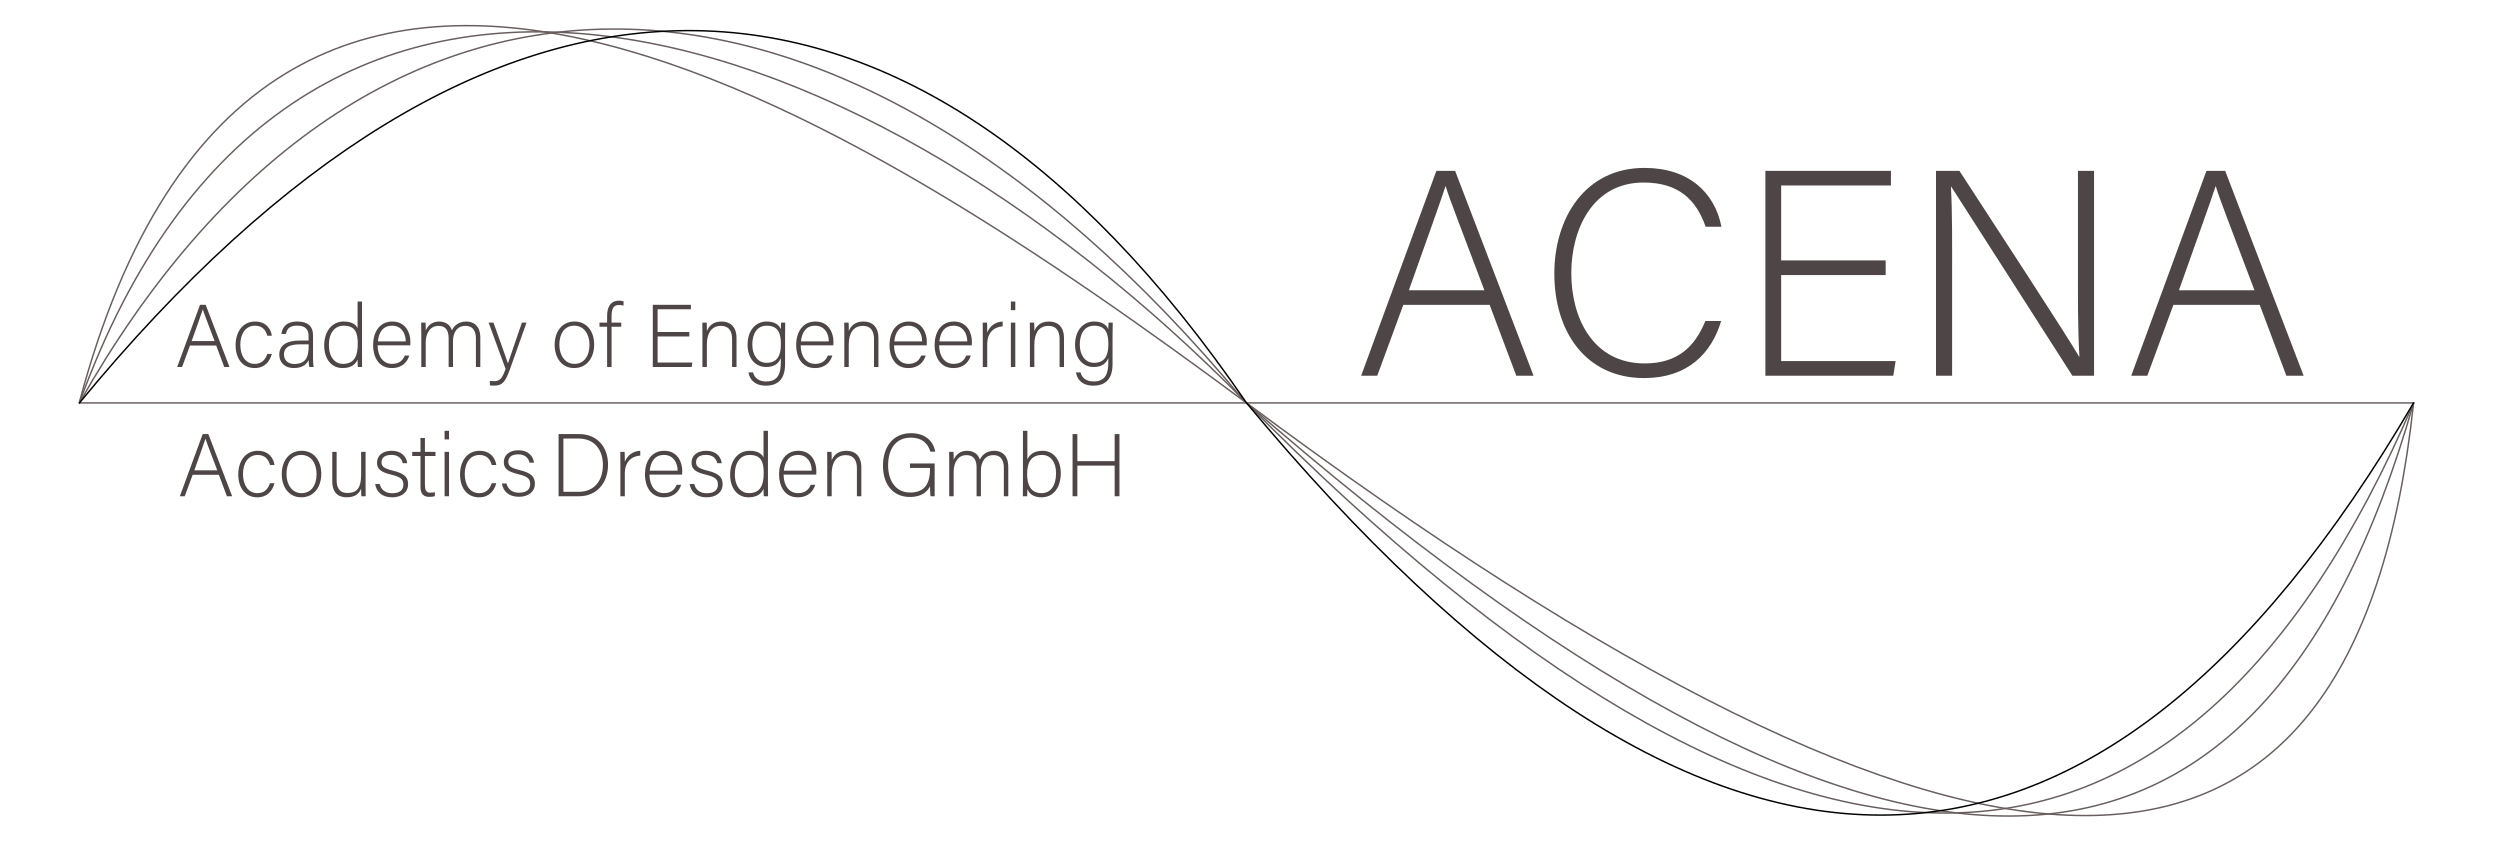 <?xml version="1.0" encoding="utf-8"?>
<!-- Generator: Adobe Illustrator 15.0.0, SVG Export Plug-In . SVG Version: 6.00 Build 0)  -->
<!DOCTYPE svg PUBLIC "-//W3C//DTD SVG 1.1//EN" "http://www.w3.org/Graphics/SVG/1.1/DTD/svg11.dtd">
<svg version="1.1" id="Ebene_1" xmlns="http://www.w3.org/2000/svg" xmlns:xlink="http://www.w3.org/1999/xlink" x="0px" y="0px"
	 width="841.89px" height="285px" viewBox="0 20 841.89 285" enable-background="new 0 20 841.89 285" xml:space="preserve">
<g>
	<g>
		<defs>
			<rect id="SVGID_1_" width="841.89" height="321"/>
		</defs>
		<clipPath id="SVGID_2_">
			<use xlink:href="#SVGID_1_"  overflow="visible"/>
		</clipPath>
		
			<path clip-path="url(#SVGID_2_)" fill="none" stroke="#685E5E" stroke-width="0.5" stroke-linecap="round" stroke-linejoin="round" stroke-miterlimit="10" d="
			M26.749,155.425c60.853-229.002,262.159-96.663,393.015,0.258"/>
	</g>
	<g>
		<defs>
			<rect id="SVGID_3_" width="841.89" height="321"/>
		</defs>
		<clipPath id="SVGID_4_">
			<use xlink:href="#SVGID_3_"  overflow="visible"/>
		</clipPath>
		
			<line clip-path="url(#SVGID_4_)" fill="none" stroke="#685E5E" stroke-width="0.5" stroke-linecap="round" stroke-linejoin="round" stroke-miterlimit="10" x1="26.749" y1="155.684" x2="812.783" y2="155.684"/>
	</g>
	<g>
		<defs>
			<rect id="SVGID_5_" width="841.89" height="321"/>
		</defs>
		<clipPath id="SVGID_6_">
			<use xlink:href="#SVGID_5_"  overflow="visible"/>
		</clipPath>
		
			<path clip-path="url(#SVGID_6_)" fill="none" stroke="#685E5E" stroke-width="0.5" stroke-linecap="round" stroke-linejoin="round" stroke-miterlimit="10" d="
			M419.766,155.684c248.335,184.905,373.202,185.659,393.019,0"/>
	</g>
	<g>
		<defs>
			<rect id="SVGID_7_" width="841.89" height="321"/>
		</defs>
		<clipPath id="SVGID_8_">
			<use xlink:href="#SVGID_7_"  overflow="visible"/>
		</clipPath>
		
			<path clip-path="url(#SVGID_8_)" fill="none" stroke="#685E5E" stroke-width="0.5" stroke-linecap="round" stroke-linejoin="round" stroke-miterlimit="10" d="
			M419.766,155.684c213.772,186.152,340.343,184.847,393.019,0"/>
	</g>
	<g>
		<defs>
			<rect id="SVGID_9_" width="841.89" height="321"/>
		</defs>
		<clipPath id="SVGID_10_">
			<use xlink:href="#SVGID_9_"  overflow="visible"/>
		</clipPath>
		
			<path clip-path="url(#SVGID_10_)" fill="none" stroke="#685E5E" stroke-width="0.5" stroke-linecap="round" stroke-linejoin="round" stroke-miterlimit="10" d="
			M419.766,155.684c183.315,185.074,314.384,183.22,393.019,0"/>
	</g>
	<g>
		<defs>
			<rect id="SVGID_11_" width="841.89" height="321"/>
		</defs>
		<clipPath id="SVGID_12_">
			<use xlink:href="#SVGID_11_"  overflow="visible"/>
		</clipPath>
		
			<path clip-path="url(#SVGID_12_)" fill="none" stroke="#010101" stroke-width="0.5" stroke-linecap="round" stroke-linejoin="round" stroke-miterlimit="10" d="
			M419.766,155.684c153.771,185.07,284.772,185.07,393.019,0"/>
	</g>
	<g>
		<defs>
			<rect id="SVGID_13_" width="841.89" height="321"/>
		</defs>
		<clipPath id="SVGID_14_">
			<use xlink:href="#SVGID_13_"  overflow="visible"/>
		</clipPath>
		
			<path clip-path="url(#SVGID_14_)" fill="none" stroke="#685E5E" stroke-width="0.5" stroke-linecap="round" stroke-linejoin="round" stroke-miterlimit="10" d="
			M26.749,155.684c69.473-192.906,257.506-138.011,392.816-0.237"/>
	</g>
	<g>
		<defs>
			<rect id="SVGID_15_" width="841.89" height="321"/>
		</defs>
		<clipPath id="SVGID_16_">
			<use xlink:href="#SVGID_15_"  overflow="visible"/>
		</clipPath>
		
			<path clip-path="url(#SVGID_16_)" fill="none" stroke="#685E5E" stroke-width="0.5" stroke-linecap="round" stroke-linejoin="round" stroke-miterlimit="10" d="
			M26.749,155.684c93.417-165.332,251.784-170.178,392.256-0.648"/>
	</g>
	<g>
		<defs>
			<rect id="SVGID_17_" width="841.89" height="321"/>
		</defs>
		<clipPath id="SVGID_18_">
			<use xlink:href="#SVGID_17_"  overflow="visible"/>
		</clipPath>
		
			<path clip-path="url(#SVGID_18_)" fill="none" stroke="#010101" stroke-width="0.5" stroke-linecap="round" stroke-linejoin="round" stroke-miterlimit="10" d="
			M26.749,155.684c136.645-166.125,277.915-168.21,393.015,0"/>
	</g>
	<g>
		<defs>
			<rect id="SVGID_19_" width="841.89" height="321"/>
		</defs>
		<clipPath id="SVGID_20_">
			<use xlink:href="#SVGID_19_"  overflow="visible"/>
		</clipPath>
		<path clip-path="url(#SVGID_20_)" fill="#4E4646" d="M63.979,136.354l-2.663,7.234h-1.648l7.688-20.936h1.914l8.016,20.936h-1.765
			l-2.719-7.234H63.979z M72.264,134.854c-2.333-6.219-3.532-9.213-3.951-10.62h-0.029c-0.509,1.59-1.855,5.297-3.737,10.62H72.264z
			"/>
	</g>
	<g>
		<defs>
			<rect id="SVGID_21_" width="841.89" height="321"/>
		</defs>
		<clipPath id="SVGID_22_">
			<use xlink:href="#SVGID_21_"  overflow="visible"/>
		</clipPath>
		<path clip-path="url(#SVGID_22_)" fill="#4E4646" d="M91.544,139.191c-0.717,2.631-2.452,4.756-5.8,4.756
			c-3.737,0-6.403-2.78-6.403-7.776c0-4.1,2.186-7.897,6.582-7.897c3.798,0,5.355,2.691,5.621,4.786h-1.521
			c-0.451-1.736-1.587-3.38-4.13-3.38c-3.169,0-4.966,2.689-4.966,6.429c0,3.559,1.679,6.43,4.817,6.43
			c2.18,0,3.497-1.106,4.279-3.348H91.544z"/>
	</g>
	<g>
		<defs>
			<rect id="SVGID_23_" width="841.89" height="321"/>
		</defs>
		<clipPath id="SVGID_24_">
			<use xlink:href="#SVGID_23_"  overflow="visible"/>
		</clipPath>
		<path clip-path="url(#SVGID_24_)" fill="#4E4646" d="M105.411,140.746c0,1.316,0.122,2.365,0.21,2.841h-1.434
			c-0.122-0.357-0.21-1.015-0.27-2.303c-0.512,1.11-1.823,2.663-4.904,2.663c-3.471,0-4.966-2.244-4.966-4.486
			c0-3.29,2.544-4.785,7.029-4.785h2.841v-1.525c0-1.495-0.447-3.497-3.86-3.497c-3.02,0-3.466,1.583-3.798,2.81h-1.495
			c0.184-1.648,1.197-4.191,5.323-4.191c3.41,0,5.324,1.437,5.324,4.729V140.746z M103.947,135.961h-2.932
			c-3.318,0-5.381,0.869-5.381,3.439c0,1.884,1.346,3.172,3.44,3.172c4.274,0,4.873-2.843,4.873-6.069V135.961z"/>
	</g>
	<g>
		<defs>
			<rect id="SVGID_25_" width="841.89" height="321"/>
		</defs>
		<clipPath id="SVGID_26_">
			<use xlink:href="#SVGID_25_"  overflow="visible"/>
		</clipPath>
		<path clip-path="url(#SVGID_26_)" fill="#4E4646" d="M121.909,121.543v17.736c0,1.439,0,2.815,0.032,4.31h-1.438
			c-0.058-0.363-0.087-1.767-0.087-2.513c-0.749,1.822-2.427,2.871-5.024,2.871c-3.889,0-6.222-3.173-6.222-7.656
			c0-4.607,2.543-8.017,6.607-8.017c2.995,0,4.192,1.285,4.639,2.242v-8.973H121.909z M110.756,136.229
			c0,4.1,2.121,6.312,4.694,6.312c3.947,0,5.025-2.724,5.025-6.789c0-3.858-0.929-6.07-4.759-6.07
			C112.757,129.682,110.756,132.045,110.756,136.229"/>
	</g>
	<g>
		<defs>
			<rect id="SVGID_27_" width="841.89" height="321"/>
		</defs>
		<clipPath id="SVGID_28_">
			<use xlink:href="#SVGID_27_"  overflow="visible"/>
		</clipPath>
		<path clip-path="url(#SVGID_28_)" fill="#4E4646" d="M127.164,136.29c0.03,3.858,1.974,6.248,4.847,6.248
			c2.809,0,3.766-1.582,4.308-2.809h1.521c-0.629,1.975-2.212,4.218-5.891,4.218c-4.545,0-6.312-3.92-6.312-7.718
			c0-4.275,2.125-7.955,6.491-7.955c4.607,0,6.076,3.977,6.076,6.791c0,0.415,0,0.836-0.036,1.225H127.164z M136.643,134.974
			c-0.026-2.959-1.644-5.292-4.576-5.292c-3.08,0-4.481,2.154-4.812,5.292H136.643z"/>
	</g>
	<g>
		<defs>
			<rect id="SVGID_29_" width="841.89" height="321"/>
		</defs>
		<clipPath id="SVGID_30_">
			<use xlink:href="#SVGID_29_"  overflow="visible"/>
		</clipPath>
		<path clip-path="url(#SVGID_30_)" fill="#4E4646" d="M141.871,132.492c0-1.288,0-2.692-0.035-3.859h1.469
			c0.029,0.511,0.087,1.796,0.061,2.662c0.626-1.495,2.002-3.02,4.484-3.02c2.098,0,3.741,1.048,4.336,2.962
			c0.747-1.555,2.242-2.962,4.873-2.962c2.304,0,4.694,1.315,4.694,5.476v9.838h-1.491v-9.663c0-2.001-0.717-4.188-3.501-4.188
			c-2.901,0-4.214,2.335-4.214,5.236v8.615h-1.467v-9.628c0-2.186-0.655-4.223-3.409-4.223c-2.903,0-4.305,2.575-4.305,5.625v8.226
			h-1.495V132.492z"/>
	</g>
	<g>
		<defs>
			<rect id="SVGID_31_" width="841.89" height="321"/>
		</defs>
		<clipPath id="SVGID_32_">
			<use xlink:href="#SVGID_31_"  overflow="visible"/>
		</clipPath>
		<path clip-path="url(#SVGID_32_)" fill="#4E4646" d="M166.185,128.634c3.02,8.554,4.34,12.08,4.847,13.698h0.029
			c0.6-1.828,1.793-5.293,4.694-13.698h1.557l-5.625,15.821c-1.583,4.428-2.661,5.411-5.353,5.411c-0.538,0-0.892-0.026-1.372-0.087
			v-1.496c0.445,0.058,0.868,0.089,1.344,0.089c2.156,0,2.841-1.046,3.947-4.125l-5.712-15.613H166.185L166.185,128.634z"/>
	</g>
	<g>
		<defs>
			<rect id="SVGID_33_" width="841.89" height="321"/>
		</defs>
		<clipPath id="SVGID_34_">
			<use xlink:href="#SVGID_33_"  overflow="visible"/>
		</clipPath>
		<path clip-path="url(#SVGID_34_)" fill="#4E4646" d="M200.091,136.081c0,4.156-2.3,7.867-6.759,7.867
			c-4.033,0-6.55-3.321-6.55-7.837c0-4.279,2.368-7.837,6.699-7.837C197.458,128.274,200.091,131.387,200.091,136.081
			 M188.368,136.111c0,3.558,1.915,6.429,5.087,6.429c3.231,0,5.054-2.662,5.054-6.429c0-3.53-1.793-6.433-5.119-6.433
			C189.984,129.678,188.368,132.523,188.368,136.111"/>
	</g>
	<g>
		<defs>
			<rect id="SVGID_35_" width="841.89" height="321"/>
		</defs>
		<clipPath id="SVGID_36_">
			<use xlink:href="#SVGID_35_"  overflow="visible"/>
		</clipPath>
		<path clip-path="url(#SVGID_36_)" fill="#4E4646" d="M204.446,143.587V130.04h-2.565v-1.404h2.565v-2.128
			c0-2.508,0.717-5.262,4.064-5.262c0.455,0,1.114,0.092,1.474,0.211v1.437c-0.451-0.119-1.168-0.181-1.622-0.181
			c-1.765,0-2.417,1.255-2.417,3.86v2.063h3.26v1.404h-3.26v13.548L204.446,143.587L204.446,143.587z"/>
	</g>
	<g>
		<defs>
			<rect id="SVGID_37_" width="841.89" height="321"/>
		</defs>
		<clipPath id="SVGID_38_">
			<use xlink:href="#SVGID_37_"  overflow="visible"/>
		</clipPath>
		<polygon clip-path="url(#SVGID_38_)" fill="#4E4646" points="232.131,133.3 221.455,133.3 221.455,142.094 233.146,142.094 
			232.909,143.589 219.836,143.589 219.836,122.654 232.669,122.654 232.669,124.149 221.455,124.149 221.455,131.805 
			232.131,131.805 		"/>
	</g>
	<g>
		<defs>
			<rect id="SVGID_39_" width="841.89" height="321"/>
		</defs>
		<clipPath id="SVGID_40_">
			<use xlink:href="#SVGID_39_"  overflow="visible"/>
		</clipPath>
		<path clip-path="url(#SVGID_40_)" fill="#4E4646" d="M236.544,132.401c0-1.311,0-2.57-0.026-3.767h1.46
			c0.061,0.48,0.091,2.42,0.061,2.84c0.659-1.526,1.888-3.199,4.964-3.199c2.666,0,5.027,1.495,5.027,5.625v9.689h-1.495v-9.453
			c0-2.662-1.106-4.396-3.71-4.396c-3.559,0-4.786,2.963-4.786,6.223v7.626h-1.495V132.401L236.544,132.401z"/>
	</g>
	<g>
		<defs>
			<rect id="SVGID_41_" width="841.89" height="321"/>
		</defs>
		<clipPath id="SVGID_42_">
			<use xlink:href="#SVGID_41_"  overflow="visible"/>
		</clipPath>
		<path clip-path="url(#SVGID_42_)" fill="#4E4646" d="M264.381,142.57c0,4.785-2.125,7.299-6.46,7.299
			c-3.89,0-5.507-2.186-5.865-4.457h1.521c0.546,2.063,2.246,3.05,4.4,3.05c3.89,0,4.966-2.512,4.966-6.31v-1.557
			c-0.808,1.945-2.277,2.994-4.992,2.994c-3.504,0-6.196-2.846-6.196-7.478c0-5.021,2.871-7.837,6.403-7.837
			c3.05,0,4.366,1.434,4.785,2.631c0.03-0.866,0.058-1.914,0.091-2.272h1.404c0,0.542-0.057,2.901-0.057,4.335V142.57z
			 M253.341,136.05c0,3.562,1.888,6.131,4.759,6.131c3.737,0,4.873-2.478,4.873-6.368c0-3.951-1.194-6.131-4.785-6.131
			C254.752,129.682,253.341,132.637,253.341,136.05"/>
	</g>
	<g>
		<defs>
			<rect id="SVGID_43_" width="841.89" height="321"/>
		</defs>
		<clipPath id="SVGID_44_">
			<use xlink:href="#SVGID_43_"  overflow="visible"/>
		</clipPath>
		<path clip-path="url(#SVGID_44_)" fill="#4E4646" d="M269.633,136.29c0.029,3.858,1.972,6.248,4.843,6.248
			c2.81,0,3.766-1.582,4.308-2.809h1.522c-0.626,1.975-2.209,4.218-5.888,4.218c-4.545,0-6.31-3.92-6.31-7.718
			c0-4.275,2.123-7.955,6.489-7.955c4.602,0,6.076,3.977,6.076,6.791c0,0.415,0,0.836-0.036,1.225H269.633z M279.112,134.974
			c-0.026-2.959-1.644-5.292-4.573-5.292c-3.083,0-4.487,2.154-4.815,5.292H279.112z"/>
	</g>
	<g>
		<defs>
			<rect id="SVGID_45_" width="841.89" height="321"/>
		</defs>
		<clipPath id="SVGID_46_">
			<use xlink:href="#SVGID_45_"  overflow="visible"/>
		</clipPath>
		<path clip-path="url(#SVGID_46_)" fill="#4E4646" d="M284.333,132.401c0-1.311,0-2.57-0.026-3.767h1.46
			c0.061,0.48,0.091,2.42,0.061,2.84c0.659-1.526,1.888-3.199,4.964-3.199c2.666,0,5.027,1.495,5.027,5.625v9.689h-1.495v-9.453
			c0-2.662-1.106-4.396-3.711-4.396c-3.558,0-4.785,2.963-4.785,6.223v7.626h-1.495V132.401z"/>
	</g>
	<g>
		<defs>
			<rect id="SVGID_47_" width="841.89" height="321"/>
		</defs>
		<clipPath id="SVGID_48_">
			<use xlink:href="#SVGID_47_"  overflow="visible"/>
		</clipPath>
		<path clip-path="url(#SVGID_48_)" fill="#4E4646" d="M301.072,136.29c0.03,3.858,1.97,6.248,4.843,6.248
			c2.813,0,3.771-1.582,4.309-2.809h1.525c-0.63,1.975-2.213,4.218-5.892,4.218c-4.545,0-6.312-3.92-6.312-7.718
			c0-4.275,2.125-7.955,6.491-7.955c4.606,0,6.076,3.977,6.076,6.791c0,0.415,0,0.836-0.036,1.225H301.072z M310.551,134.974
			c-0.026-2.959-1.644-5.292-4.573-5.292c-3.083,0-4.487,2.154-4.815,5.292H310.551z"/>
	</g>
	<g>
		<defs>
			<rect id="SVGID_49_" width="841.89" height="321"/>
		</defs>
		<clipPath id="SVGID_50_">
			<use xlink:href="#SVGID_49_"  overflow="visible"/>
		</clipPath>
		<path clip-path="url(#SVGID_50_)" fill="#4E4646" d="M316.258,136.29c0.03,3.858,1.97,6.248,4.843,6.248
			c2.809,0,3.767-1.582,4.308-2.809h1.522c-0.626,1.975-2.213,4.218-5.888,4.218c-4.545,0-6.316-3.92-6.316-7.718
			c0-4.275,2.129-7.955,6.495-7.955c4.603,0,6.072,3.977,6.072,6.791c0,0.415,0,0.836-0.032,1.225H316.258z M325.737,134.974
			c-0.026-2.959-1.644-5.292-4.573-5.292c-3.083,0-4.487,2.154-4.815,5.292H325.737z"/>
	</g>
	<g>
		<defs>
			<rect id="SVGID_51_" width="841.89" height="321"/>
		</defs>
		<clipPath id="SVGID_52_">
			<use xlink:href="#SVGID_51_"  overflow="visible"/>
		</clipPath>
		<path clip-path="url(#SVGID_52_)" fill="#4E4646" d="M330.958,132.701c0-2.514-0.026-3.588-0.026-4.065h1.46
			c0.035,0.477,0.065,1.434,0.065,3.348c0.866-2.242,2.78-3.588,5.2-3.711v1.618c-3.111,0.208-5.2,2.359-5.2,5.921v7.776h-1.499
			V132.701z"/>
	</g>
	<g>
		<defs>
			<rect id="SVGID_53_" width="841.89" height="321"/>
		</defs>
		<clipPath id="SVGID_54_">
			<use xlink:href="#SVGID_53_"  overflow="visible"/>
		</clipPath>
		<path clip-path="url(#SVGID_54_)" fill="#4E4646" d="M340.415,121.545h1.495v2.903h-1.495V121.545z M340.415,128.636h1.495v14.952
			h-1.495V128.636z"/>
	</g>
	<g>
		<defs>
			<rect id="SVGID_55_" width="841.89" height="321"/>
		</defs>
		<clipPath id="SVGID_56_">
			<use xlink:href="#SVGID_55_"  overflow="visible"/>
		</clipPath>
		<path clip-path="url(#SVGID_56_)" fill="#4E4646" d="M346.824,132.401c0-1.311,0-2.57-0.026-3.767h1.46
			c0.065,0.48,0.091,2.42,0.065,2.84c0.651-1.526,1.884-3.199,4.96-3.199c2.666,0,5.027,1.495,5.027,5.625v9.689h-1.495v-9.453
			c0-2.662-1.106-4.396-3.707-4.396c-3.562,0-4.785,2.963-4.785,6.223v7.626h-1.499V132.401z"/>
	</g>
	<g>
		<defs>
			<rect id="SVGID_57_" width="841.89" height="321"/>
		</defs>
		<clipPath id="SVGID_58_">
			<use xlink:href="#SVGID_57_"  overflow="visible"/>
		</clipPath>
		<path clip-path="url(#SVGID_58_)" fill="#4E4646" d="M374.66,142.57c0,4.785-2.125,7.299-6.463,7.299
			c-3.886,0-5.504-2.186-5.858-4.457h1.518c0.545,2.063,2.245,3.05,4.399,3.05c3.886,0,4.967-2.512,4.967-6.31v-1.557
			c-0.809,1.945-2.274,2.994-4.997,2.994c-3.496,0-6.192-2.846-6.192-7.478c0-5.021,2.871-7.837,6.403-7.837
			c3.05,0,4.366,1.434,4.786,2.631c0.029-0.866,0.057-1.914,0.09-2.272h1.405c0,0.542-0.058,2.901-0.058,4.335V142.57z
			 M363.62,136.05c0,3.562,1.888,6.131,4.759,6.131c3.737,0,4.873-2.478,4.873-6.368c0-3.951-1.197-6.131-4.785-6.131
			C365.028,129.682,363.62,132.637,363.62,136.05"/>
	</g>
	<g>
		<defs>
			<rect id="SVGID_59_" width="841.89" height="321"/>
		</defs>
		<clipPath id="SVGID_60_">
			<use xlink:href="#SVGID_59_"  overflow="visible"/>
		</clipPath>
		<path clip-path="url(#SVGID_60_)" fill="#4E4646" d="M64.877,179.883l-2.662,7.233h-1.648l7.688-20.937h1.914l8.015,20.937h-1.765
			l-2.718-7.233H64.877z M73.164,178.384c-2.333-6.219-3.53-9.213-3.952-10.62h-0.029c-0.509,1.59-1.852,5.297-3.737,10.62H73.164z"
			/>
	</g>
	<g>
		<defs>
			<rect id="SVGID_61_" width="841.89" height="321"/>
		</defs>
		<clipPath id="SVGID_62_">
			<use xlink:href="#SVGID_61_"  overflow="visible"/>
		</clipPath>
		<path clip-path="url(#SVGID_62_)" fill="#4E4646" d="M92.444,182.721c-0.717,2.629-2.452,4.754-5.8,4.754
			c-3.737,0-6.403-2.779-6.403-7.775c0-4.1,2.19-7.896,6.582-7.896c3.798,0,5.355,2.69,5.621,4.785h-1.521
			c-0.451-1.734-1.586-3.379-4.13-3.379c-3.169,0-4.966,2.688-4.966,6.43c0,3.559,1.679,6.43,4.817,6.43
			c2.18,0,3.497-1.107,4.279-3.348H92.444z"/>
	</g>
	<g>
		<defs>
			<rect id="SVGID_63_" width="841.89" height="321"/>
		</defs>
		<clipPath id="SVGID_64_">
			<use xlink:href="#SVGID_63_"  overflow="visible"/>
		</clipPath>
		<path clip-path="url(#SVGID_64_)" fill="#4E4646" d="M108.196,179.609c0,4.156-2.304,7.867-6.763,7.867
			c-4.033,0-6.55-3.322-6.55-7.836c0-4.279,2.364-7.838,6.699-7.838C105.563,171.803,108.196,174.916,108.196,179.609
			 M96.473,179.641c0,3.558,1.914,6.43,5.083,6.43c3.23,0,5.054-2.661,5.054-6.43c0-3.531-1.793-6.434-5.115-6.434
			C98.085,173.207,96.473,176.052,96.473,179.641"/>
	</g>
	<g>
		<defs>
			<rect id="SVGID_65_" width="841.89" height="321"/>
		</defs>
		<clipPath id="SVGID_66_">
			<use xlink:href="#SVGID_65_"  overflow="visible"/>
		</clipPath>
		<path clip-path="url(#SVGID_66_)" fill="#4E4646" d="M123.11,182.751c0,1.463,0.029,3.799,0.029,4.366h-1.437
			c-0.056-0.389-0.091-1.376-0.091-2.604c-0.626,1.764-2.15,2.961-4.812,2.961c-2.153,0-4.904-0.838-4.904-5.414v-9.898h1.464v9.541
			c0,2.18,0.69,4.305,3.649,4.305c3.348,0,4.603-1.885,4.603-6.16v-7.686h1.499V182.751z"/>
	</g>
	<g>
		<defs>
			<rect id="SVGID_67_" width="841.89" height="321"/>
		</defs>
		<clipPath id="SVGID_68_">
			<use xlink:href="#SVGID_67_"  overflow="visible"/>
		</clipPath>
		<path clip-path="url(#SVGID_68_)" fill="#4E4646" d="M127.856,182.99c0.51,1.945,1.885,3.111,4.248,3.111
			c2.662,0,3.738-1.228,3.738-2.901c0-1.709-0.718-2.543-4.07-3.353c-3.854-0.923-4.811-2.094-4.811-4.07
			c0-2.063,1.555-3.977,4.934-3.977c3.378,0,4.996,2.063,5.236,4.191h-1.495c-0.27-1.262-1.259-2.809-3.802-2.809
			c-2.602,0-3.348,1.28-3.348,2.478c0,1.376,0.721,2.067,3.675,2.784c4.217,1.014,5.266,2.394,5.266,4.632
			c0,2.723-2.211,4.397-5.353,4.397c-3.409,0-5.323-1.793-5.739-4.484H127.856z"/>
	</g>
	<g>
		<defs>
			<rect id="SVGID_69_" width="841.89" height="321"/>
		</defs>
		<clipPath id="SVGID_70_">
			<use xlink:href="#SVGID_69_"  overflow="visible"/>
		</clipPath>
		<path clip-path="url(#SVGID_70_)" fill="#4E4646" d="M138.814,172.163h2.784v-4.668h1.498v4.668h3.555v1.407h-3.555v9.717
			c0,1.677,0.354,2.634,1.788,2.634c0.454,0,1.08-0.03,1.56-0.179v1.314c-0.51,0.207-1.227,0.272-1.857,0.272
			c-1.913,0-2.989-0.958-2.989-3.353V173.57h-2.784V172.163z"/>
	</g>
	<g>
		<defs>
			<rect id="SVGID_71_" width="841.89" height="321"/>
		</defs>
		<clipPath id="SVGID_72_">
			<use xlink:href="#SVGID_71_"  overflow="visible"/>
		</clipPath>
		<path clip-path="url(#SVGID_72_)" fill="#4E4646" d="M149.714,165.074h1.497v2.9h-1.497V165.074z M149.714,172.162h1.497v14.952
			h-1.497V172.162z"/>
	</g>
	<g>
		<defs>
			<rect id="SVGID_73_" width="841.89" height="321"/>
		</defs>
		<clipPath id="SVGID_74_">
			<use xlink:href="#SVGID_73_"  overflow="visible"/>
		</clipPath>
		<path clip-path="url(#SVGID_74_)" fill="#4E4646" d="M167.127,182.721c-0.717,2.629-2.453,4.754-5.8,4.754
			c-3.737,0-6.404-2.779-6.404-7.775c0-4.1,2.186-7.896,6.583-7.896c3.798,0,5.355,2.69,5.621,4.785h-1.525
			c-0.447-1.734-1.586-3.379-4.126-3.379c-3.169,0-4.97,2.688-4.97,6.43c0,3.559,1.678,6.43,4.821,6.43
			c2.184,0,3.497-1.107,4.275-3.348H167.127z"/>
	</g>
	<g>
		<defs>
			<rect id="SVGID_75_" width="841.89" height="321"/>
		</defs>
		<clipPath id="SVGID_76_">
			<use xlink:href="#SVGID_75_"  overflow="visible"/>
		</clipPath>
		<path clip-path="url(#SVGID_76_)" fill="#4E4646" d="M188.106,166.178h6.94c5.739,0,9.716,4.008,9.716,10.293
			c0,6.249-3.886,10.646-9.742,10.646h-6.914V166.178z M189.724,185.623h5.057c5.528,0,8.25-3.891,8.25-9.064
			c0-4.605-2.451-8.881-8.25-8.881h-5.057V185.623z"/>
	</g>
	<g>
		<defs>
			<rect id="SVGID_77_" width="841.89" height="321"/>
		</defs>
		<clipPath id="SVGID_78_">
			<use xlink:href="#SVGID_77_"  overflow="visible"/>
		</clipPath>
		<path clip-path="url(#SVGID_78_)" fill="#4E4646" d="M208.918,176.229c0-2.514-0.026-3.588-0.026-4.063h1.459
			c0.034,0.476,0.062,1.433,0.062,3.347c0.87-2.24,2.783-3.588,5.204-3.711v1.618c-3.111,0.205-5.204,2.358-5.204,5.921v7.776
			h-1.495V176.229z"/>
	</g>
	<g>
		<defs>
			<rect id="SVGID_79_" width="841.89" height="321"/>
		</defs>
		<clipPath id="SVGID_80_">
			<use xlink:href="#SVGID_79_"  overflow="visible"/>
		</clipPath>
		<path clip-path="url(#SVGID_80_)" fill="#4E4646" d="M218.712,179.818c0.029,3.857,1.97,6.248,4.842,6.248
			c2.814,0,3.771-1.582,4.309-2.809h1.525c-0.629,1.975-2.212,4.217-5.891,4.217c-4.545,0-6.312-3.92-6.312-7.718
			c0-4.274,2.125-7.954,6.491-7.954c4.606,0,6.075,3.977,6.075,6.79c0,0.415,0,0.836-0.035,1.226H218.712z M228.191,178.502
			c-0.026-2.962-1.644-5.293-4.573-5.293c-3.084,0-4.488,2.154-4.815,5.293H228.191z"/>
	</g>
	<g>
		<defs>
			<rect id="SVGID_81_" width="841.89" height="321"/>
		</defs>
		<clipPath id="SVGID_82_">
			<use xlink:href="#SVGID_81_"  overflow="visible"/>
		</clipPath>
		<path clip-path="url(#SVGID_82_)" fill="#4E4646" d="M233.773,182.99c0.512,1.945,1.888,3.111,4.249,3.111
			c2.665,0,3.74-1.228,3.74-2.901c0-1.709-0.72-2.543-4.07-3.353c-3.854-0.923-4.811-2.094-4.811-4.07
			c0-2.063,1.551-3.977,4.934-3.977c3.375,0,4.992,2.063,5.232,4.191h-1.495c-0.27-1.262-1.262-2.809-3.802-2.809
			c-2.601,0-3.348,1.28-3.348,2.478c0,1.376,0.717,2.067,3.676,2.784c4.217,1.014,5.267,2.394,5.267,4.632
			c0,2.723-2.212,4.397-5.355,4.397c-3.409,0-5.323-1.793-5.742-4.484H233.773z"/>
	</g>
	<g>
		<defs>
			<rect id="SVGID_83_" width="841.89" height="321"/>
		</defs>
		<clipPath id="SVGID_84_">
			<use xlink:href="#SVGID_83_"  overflow="visible"/>
		</clipPath>
		<path clip-path="url(#SVGID_84_)" fill="#4E4646" d="M258.613,165.072v17.734c0,1.438,0,2.815,0.036,4.311h-1.438
			c-0.058-0.362-0.091-1.768-0.091-2.514c-0.744,1.822-2.419,2.871-5.024,2.871c-3.889,0-6.222-3.173-6.222-7.656
			c0-4.606,2.544-8.016,6.608-8.016c2.998,0,4.191,1.285,4.638,2.242v-8.973H258.613L258.613,165.072z M247.46,179.757
			c0,4.101,2.128,6.312,4.698,6.312c3.948,0,5.022-2.723,5.022-6.788c0-3.859-0.926-6.069-4.756-6.069
			C249.462,173.211,247.46,175.573,247.46,179.757"/>
	</g>
	<g>
		<defs>
			<rect id="SVGID_85_" width="841.89" height="321"/>
		</defs>
		<clipPath id="SVGID_86_">
			<use xlink:href="#SVGID_85_"  overflow="visible"/>
		</clipPath>
		<path clip-path="url(#SVGID_86_)" fill="#4E4646" d="M263.874,179.818c0.029,3.857,1.972,6.248,4.843,6.248
			c2.813,0,3.77-1.582,4.308-2.809h1.525c-0.63,1.975-2.212,4.217-5.891,4.217c-4.545,0-6.31-3.92-6.31-7.718
			c0-4.274,2.126-7.954,6.488-7.954c4.607,0,6.076,3.977,6.076,6.79c0,0.415,0,0.836-0.035,1.226H263.874z M273.353,178.502
			c-0.026-2.962-1.644-5.293-4.571-5.293c-3.085,0-4.486,2.154-4.817,5.293H273.353z"/>
	</g>
	<g>
		<defs>
			<rect id="SVGID_87_" width="841.89" height="321"/>
		</defs>
		<clipPath id="SVGID_88_">
			<use xlink:href="#SVGID_87_"  overflow="visible"/>
		</clipPath>
		<path clip-path="url(#SVGID_88_)" fill="#4E4646" d="M278.576,175.93c0-1.313,0-2.57-0.026-3.768h1.46
			c0.065,0.48,0.091,2.421,0.065,2.84c0.651-1.525,1.884-3.199,4.96-3.199c2.666,0,5.027,1.495,5.027,5.625v9.689h-1.495v-9.453
			c0-2.662-1.106-4.396-3.707-4.396c-3.562,0-4.785,2.963-4.785,6.224v7.626h-1.499V175.93z"/>
	</g>
	<g>
		<defs>
			<rect id="SVGID_89_" width="841.89" height="321"/>
		</defs>
		<clipPath id="SVGID_90_">
			<use xlink:href="#SVGID_89_"  overflow="visible"/>
		</clipPath>
		<path clip-path="url(#SVGID_90_)" fill="#4E4646" d="M314.753,187.116h-1.346c-0.121-0.236-0.179-1.316-0.214-3.349
			c-0.743,1.435-2.391,3.588-6.757,3.588c-6.013,0-9.09-4.576-9.09-10.528c0-6.249,3.29-10.946,9.423-10.946
			c4.509,0,7.507,2.362,8.163,6.219h-1.613c-0.899-2.955-2.962-4.722-6.611-4.722c-5.236,0-7.627,4.065-7.627,9.358
			c0,4.787,2.299,9.125,7.412,9.125c5.24,0,6.7-3.412,6.7-8.045v-0.241h-6.757v-1.495h8.317V187.116z"/>
	</g>
	<g>
		<defs>
			<rect id="SVGID_91_" width="841.89" height="321"/>
		</defs>
		<clipPath id="SVGID_92_">
			<use xlink:href="#SVGID_91_"  overflow="visible"/>
		</clipPath>
		<path clip-path="url(#SVGID_92_)" fill="#4E4646" d="M319.656,176.02c0-1.285,0-2.688-0.026-3.854h1.46
			c0.033,0.506,0.091,1.791,0.065,2.661c0.629-1.495,1.998-3.02,4.48-3.02c2.099,0,3.74,1.043,4.34,2.957
			c0.75-1.555,2.242-2.957,4.877-2.957c2.299,0,4.694,1.315,4.694,5.471v9.839h-1.494v-9.66c0-2.005-0.717-4.187-3.497-4.187
			c-2.902,0-4.222,2.334-4.222,5.231v8.615h-1.464v-9.628c0-2.187-0.659-4.219-3.409-4.219c-2.901,0-4.305,2.574-4.305,5.621v8.226
			h-1.499V176.02L319.656,176.02z"/>
	</g>
	<g>
		<defs>
			<rect id="SVGID_93_" width="841.89" height="321"/>
		</defs>
		<clipPath id="SVGID_94_">
			<use xlink:href="#SVGID_93_"  overflow="visible"/>
		</clipPath>
		<path clip-path="url(#SVGID_94_)" fill="#4E4646" d="M344.482,165.076h1.493v9.596c0.722-1.488,2.186-2.871,5.115-2.871
			c3.53,0,6.135,2.903,6.135,7.51c0,4.724-2.334,8.164-6.525,8.164c-2.509,0-3.943-1.019-4.725-2.724
			c0,0.957-0.027,1.944-0.06,2.364h-1.462c0.029-1.703,0.029-3.405,0.029-5.112V165.076z M355.635,179.34
			c0-3.736-1.849-6.131-4.694-6.131c-3.737,0-5.054,2.543-5.054,6.459c0,3.532,1.168,6.402,4.875,6.402
			C353.786,186.07,355.635,183.555,355.635,179.34"/>
	</g>
	<g>
		<defs>
			<rect id="SVGID_95_" width="841.89" height="321"/>
		</defs>
		<clipPath id="SVGID_96_">
			<use xlink:href="#SVGID_95_"  overflow="visible"/>
		</clipPath>
		<polygon clip-path="url(#SVGID_96_)" fill="#4E4646" points="361.192,166.18 362.809,166.18 362.809,175.302 375.365,175.302 
			375.365,166.18 376.983,166.18 376.983,187.116 375.365,187.116 375.365,176.801 362.809,176.801 362.809,187.116 
			361.192,187.116 		"/>
	</g>
	<g>
		<defs>
			<rect id="SVGID_97_" width="841.89" height="321"/>
		</defs>
		<clipPath id="SVGID_98_">
			<use xlink:href="#SVGID_97_"  overflow="visible"/>
		</clipPath>
		<path clip-path="url(#SVGID_98_)" fill="#4E4646" d="M472.57,122.672l-8.773,23.855h-5.422l25.334-68.996h6.309l26.414,68.996
			h-5.813l-8.973-23.855H472.57z M499.875,117.745c-7.689-20.5-11.633-30.357-13.012-34.99h-0.102
			c-1.676,5.223-6.109,17.445-12.318,34.99H499.875z"/>
	</g>
	<g>
		<defs>
			<rect id="SVGID_99_" width="841.89" height="321"/>
		</defs>
		<clipPath id="SVGID_100_">
			<use xlink:href="#SVGID_99_"  overflow="visible"/>
		</clipPath>
		<path clip-path="url(#SVGID_100_)" fill="#4E4646" d="M579.611,128.096c-3.252,10.94-11.332,19.223-25.924,19.223
			c-19.811,0-30.26-15.771-30.26-35.19c0-18.63,10.252-35.585,30.361-35.585c14.881,0,23.654,8.278,25.922,19.815h-5.322
			c-3.152-8.97-8.971-14.888-20.896-14.888c-17.148,0-24.35,15.672-24.35,30.56c0,14.784,7.1,30.357,24.742,30.357
			c11.24,0,16.955-5.815,20.4-14.292H579.611z"/>
	</g>
	<g>
		<defs>
			<rect id="SVGID_101_" width="841.89" height="321"/>
		</defs>
		<clipPath id="SVGID_102_">
			<use xlink:href="#SVGID_101_"  overflow="visible"/>
		</clipPath>
		<polygon clip-path="url(#SVGID_102_)" fill="#4E4646" points="635.011,112.621 599.816,112.621 599.816,141.599 638.363,141.599 
			637.574,146.529 594.5,146.529 594.5,77.531 636.783,77.531 636.783,82.457 599.816,82.457 599.816,107.694 635.011,107.694 		"/>
	</g>
	<g>
		<defs>
			<rect id="SVGID_103_" width="841.89" height="321"/>
		</defs>
		<clipPath id="SVGID_104_">
			<use xlink:href="#SVGID_103_"  overflow="visible"/>
		</clipPath>
		<path clip-path="url(#SVGID_104_)" fill="#4E4646" d="M651.962,146.527V77.531h7.883c10.748,16.56,35.98,55.097,40.316,62.59h0.1
			c-0.592-9.957-0.496-20.108-0.496-31.345V77.531h5.422v68.996h-7.295c-10.248-15.966-35.875-56.085-40.807-63.673h-0.096
			c0.49,9.068,0.395,19.119,0.395,31.639v32.034H651.962L651.962,146.527z"/>
	</g>
	<g>
		<defs>
			<rect id="SVGID_105_" width="841.89" height="321"/>
		</defs>
		<clipPath id="SVGID_106_">
			<use xlink:href="#SVGID_105_"  overflow="visible"/>
		</clipPath>
		<path clip-path="url(#SVGID_106_)" fill="#4E4646" d="M731.9,122.672l-8.773,23.855h-5.422l25.332-68.996h6.309l26.414,68.996
			h-5.813l-8.973-23.855H731.9z M759.203,117.745c-7.689-20.5-11.633-30.357-13.012-34.99h-0.098
			c-1.68,5.223-6.113,17.445-12.322,34.99H759.203z"/>
	</g>
	<g>
		<defs>
			<rect id="SVGID_107_" width="841.89" height="321"/>
		</defs>
		<clipPath id="SVGID_108_">
			<use xlink:href="#SVGID_107_"  overflow="visible"/>
		</clipPath>
		<path clip-path="url(#SVGID_108_)" fill="#4E4646" d="M170.553,182.811c0.512,1.946,1.888,3.111,4.249,3.111
			c2.665,0,3.74-1.227,3.74-2.9c0-1.709-0.72-2.543-4.07-3.352c-3.854-0.923-4.811-2.095-4.811-4.07
			c0-2.063,1.551-3.977,4.934-3.977c3.375,0,4.992,2.063,5.234,4.191h-1.497c-0.27-1.263-1.262-2.811-3.802-2.811
			c-2.601,0-3.348,1.281-3.348,2.479c0,1.375,0.717,2.066,3.676,2.783c4.219,1.016,5.269,2.396,5.269,4.633
			c0,2.723-2.214,4.398-5.357,4.398c-3.409,0-5.323-1.794-5.742-4.486H170.553L170.553,182.811z"/>
	</g>
</g>
</svg>
